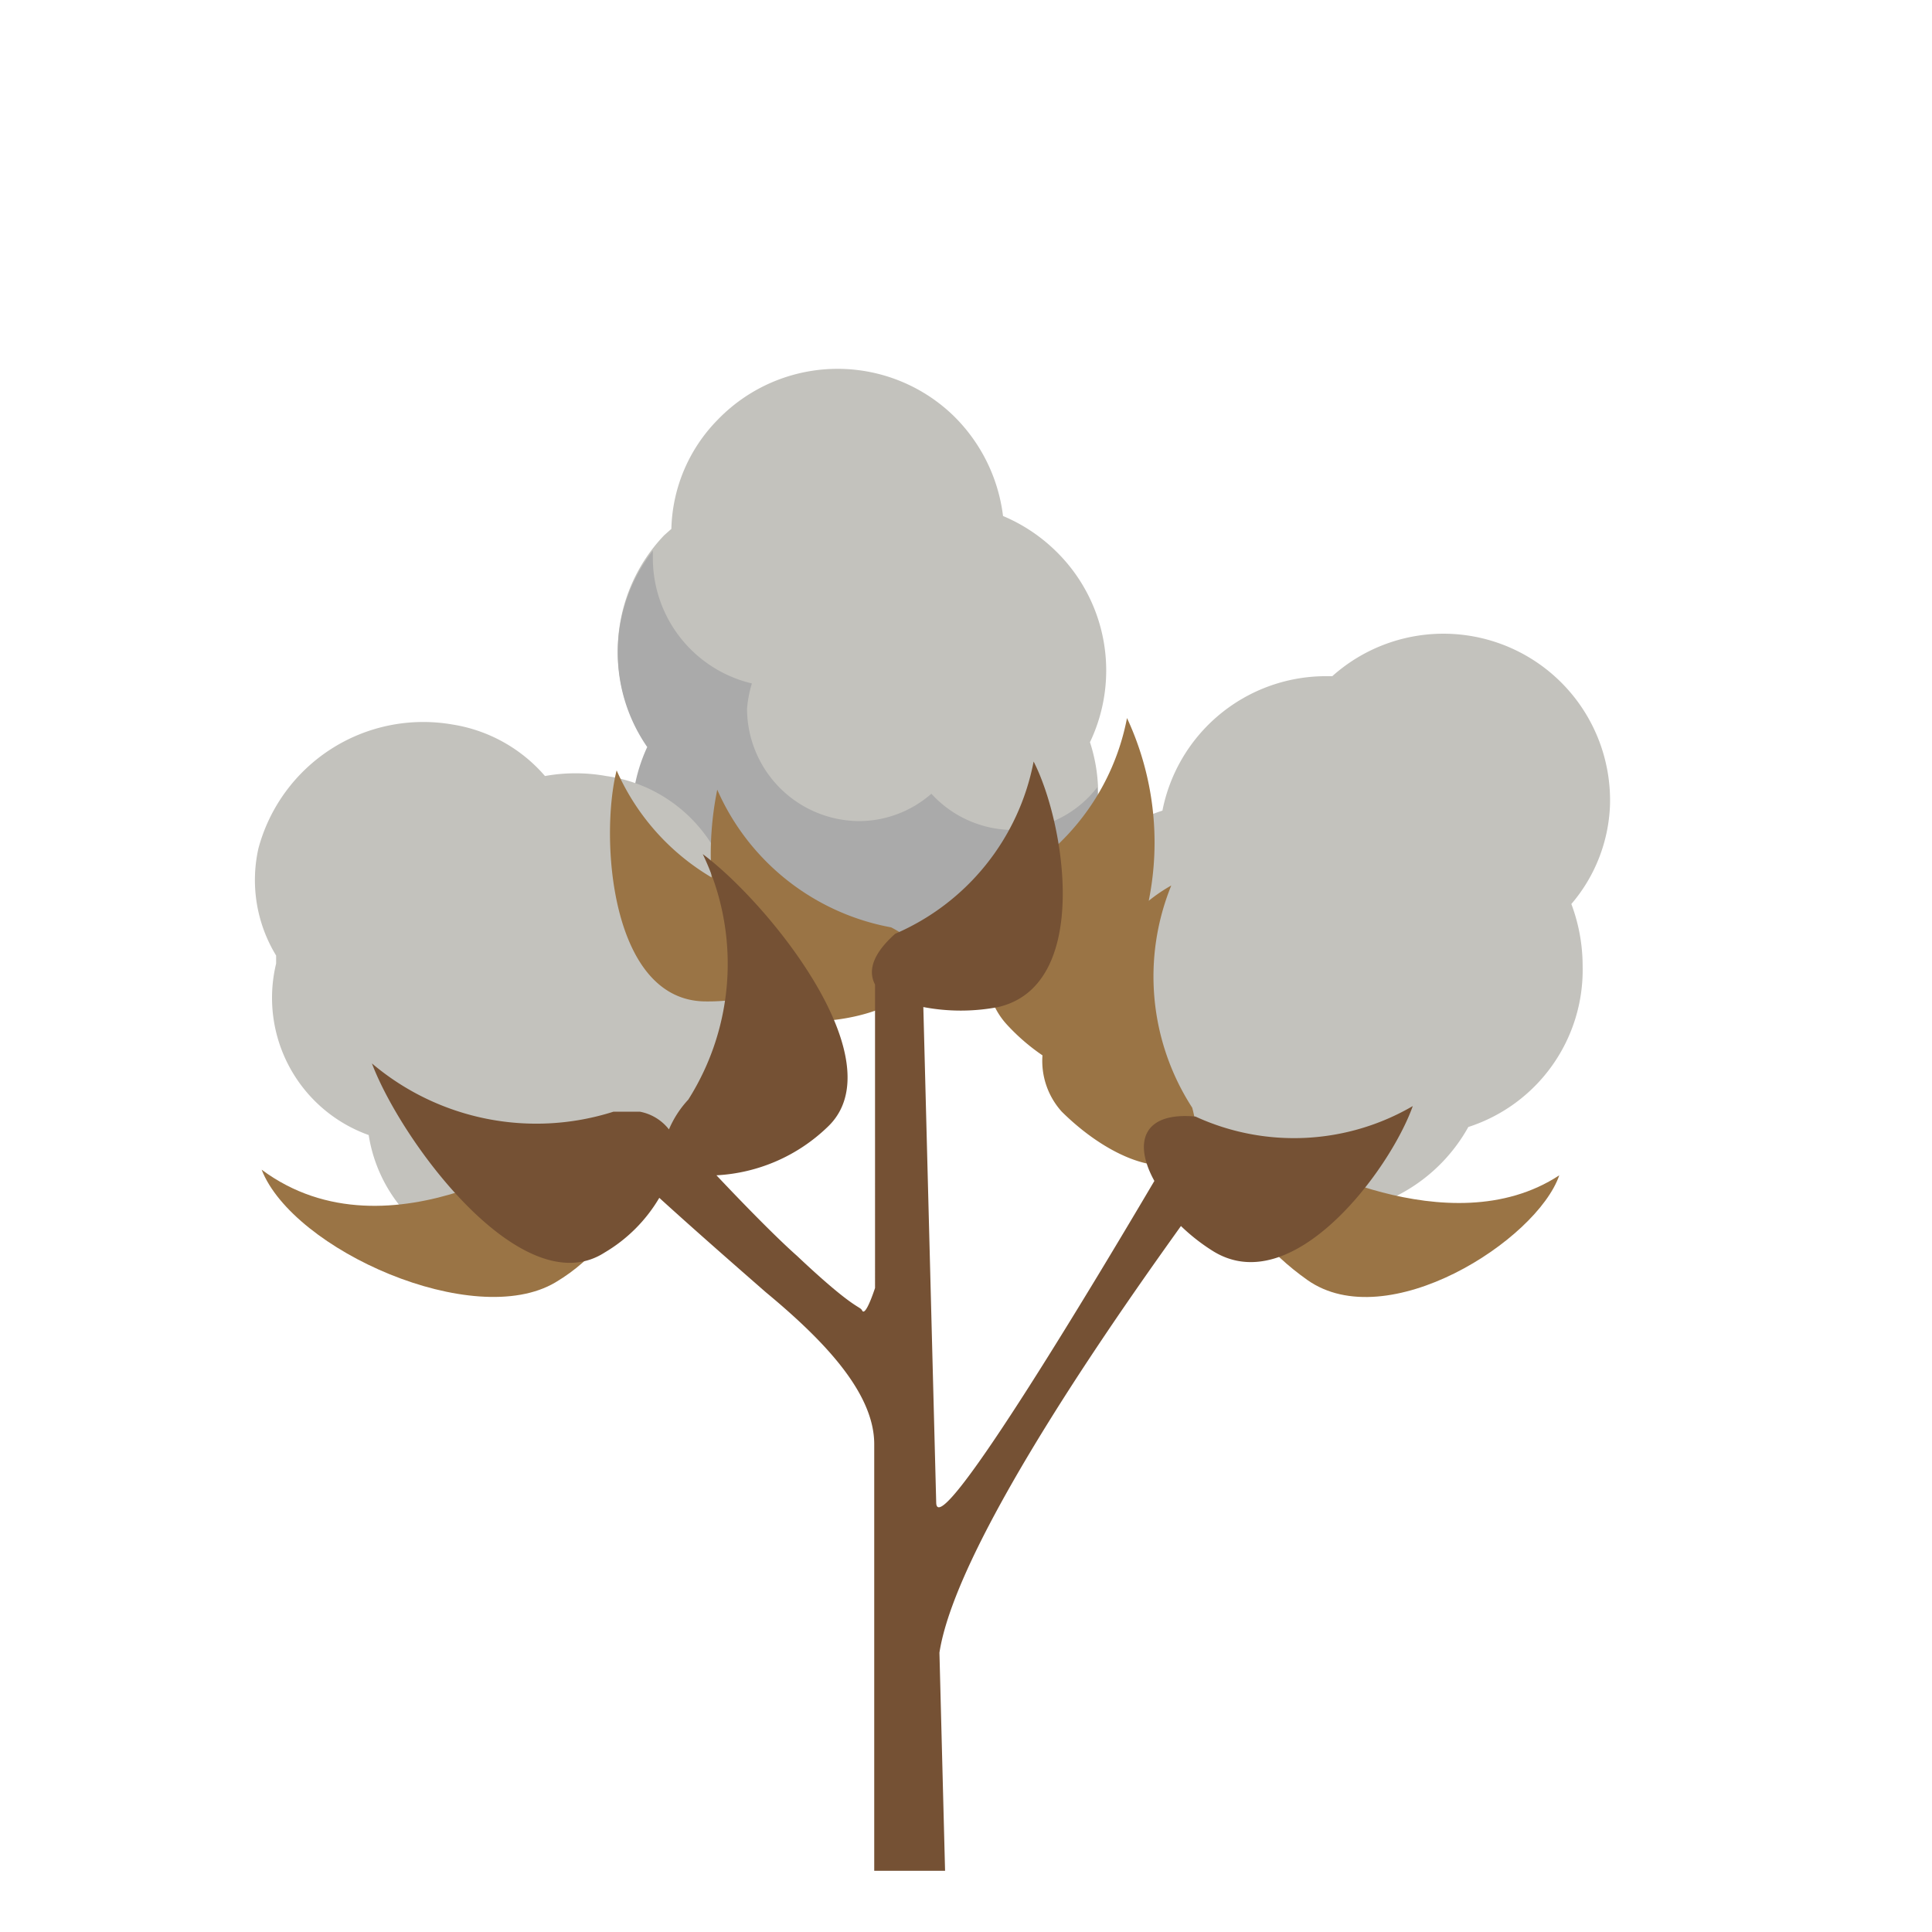 <svg id="342cdc0c-dc67-40be-b549-8c0d7a13cc3c" data-name="Layer 1" xmlns="http://www.w3.org/2000/svg" viewBox="0 0 24 24">
  <title>crop cotton</title>
  <path d="M13.11,6.84a2.1,2.1,0,0,0-.65-.43,2.1,2.1,0,0,0-.62-1.25,2.07,2.07,0,0,0-2.93.06,2,2,0,0,0-.57,1.35l-.09.08a2.08,2.08,0,0,0-.2,2.63,2.06,2.06,0,0,0,.44,2.35,2.09,2.09,0,0,0,2.6.23,2.06,2.06,0,0,0,2.45-2.64A2.07,2.07,0,0,0,13.11,6.84Z" style="fill: #c3c2bd"/>
  <path d="M12.57,10.31a1.38,1.38,0,0,1-1-.45,1.37,1.37,0,0,1-.89.34,1.4,1.4,0,0,1-1.4-1.4,1.55,1.55,0,0,1,.06-.31A1.6,1.6,0,0,1,8.11,6.94s0-.07,0-.1a2.06,2.06,0,0,0-.07,2.44,2.06,2.06,0,0,0,.44,2.35,2.09,2.09,0,0,0,2.6.23,2.05,2.05,0,0,0,2.55-2.08A1.36,1.36,0,0,1,12.57,10.31Z" style="fill: #aaa"/>
  <path d="M9.11,11.24a1.85,1.85,0,0,0-1.58-1.6,2.15,2.15,0,0,0-.76,0A1.91,1.91,0,0,0,5.62,9a2.12,2.12,0,0,0-2.41,1.54,1.8,1.8,0,0,0,.22,1.33l0,.1A1.81,1.81,0,0,0,4.58,14.1a1.87,1.87,0,0,0,1.57,1.56A2.16,2.16,0,0,0,8.43,14.5a2.05,2.05,0,0,0,1.35-1.45A1.74,1.74,0,0,0,9.11,11.24Z" style="fill: #c3c2bd"/>
  <path d="M7,14.17s-2.15,1.55-3.75.36c.39,1,2.64,2,3.65,1.4S8.11,14.19,7,14.17Z" style="fill: #9a7445"/>
  <path d="M16.41,15.08A2.1,2.1,0,0,0,18.24,14a2.05,2.05,0,0,0,1.42-2,2.19,2.19,0,0,0-.14-.77A2,2,0,0,0,20,10,2.07,2.07,0,0,0,16.55,8.4h-.11a2.07,2.07,0,0,0-2,1.67A2.07,2.07,0,0,0,13,12a2.09,2.09,0,0,0,1.63,2A2.1,2.1,0,0,0,16.41,15.08Z" style="fill: #c3c2bd"/>
  <path d="M16,14.35s2,1.15,3.37.25c-.28.81-2.14,2-3.13,1.3S15,14.26,16,14.35Z" style="fill: #9a7445"/>
  <path d="M14.81,13.76A3,3,0,0,1,14.55,11a2,2,0,0,0-.28.19A3.66,3.66,0,0,0,14,8.92a2.93,2.93,0,0,1-1.72,2.14c-.44.39-.33.7,0,.86a.93.93,0,0,0,.23.81,2.54,2.54,0,0,0,.44.38.94.94,0,0,0,.24.7C14.05,14.66,15.08,14.75,14.81,13.76Z" style="fill: #9a7445"/>
  <path d="M11.07,11.52A2.94,2.94,0,0,1,8.91,9.81a4,4,0,0,0-.07,1.09A2.9,2.9,0,0,1,7.66,9.57c-.21.83-.08,2.87,1.11,2.87a2.49,2.49,0,0,0,.57-.06.88.88,0,0,0,.68.31C11.2,12.69,12,12,11.07,11.52Z" style="fill: #9a7445"/>
  <path d="M14.85,13.87c-.66-.06-.77.33-.51.8-.59,1-2.69,4.53-2.71,4l-.16-6.16a2.48,2.48,0,0,0,.93,0c1.16-.27.83-2.29.44-3.05a2.93,2.93,0,0,1-1.72,2.14c-.28.25-.34.46-.25.63h0V16c-.06.18-.13.34-.16.28s-.09,0-.81-.68c-.26-.23-.67-.65-1-1A2.15,2.15,0,0,0,10.28,14c.86-.81-.72-2.77-1.55-3.39a3.15,3.15,0,0,1-.18,3.05,1.27,1.27,0,0,0-.24.37l0,0h0a.6.6,0,0,0-.36-.22l-.18,0H7.62a3.16,3.16,0,0,1-3-.6c.38,1,1.88,3,2.89,2.35a1.92,1.92,0,0,0,.68-.68c.45.41,1,.89,1.32,1.17.7.58,1.35,1.24,1.35,1.89v5.3h.88l-.07-2.71c.22-1.43,2.43-4.5,3-5.3a2.4,2.4,0,0,0,.38.3c1,.65,2.22-1,2.5-1.79A2.93,2.93,0,0,1,14.85,13.87Z" style="fill: #755134"/>
</svg>
